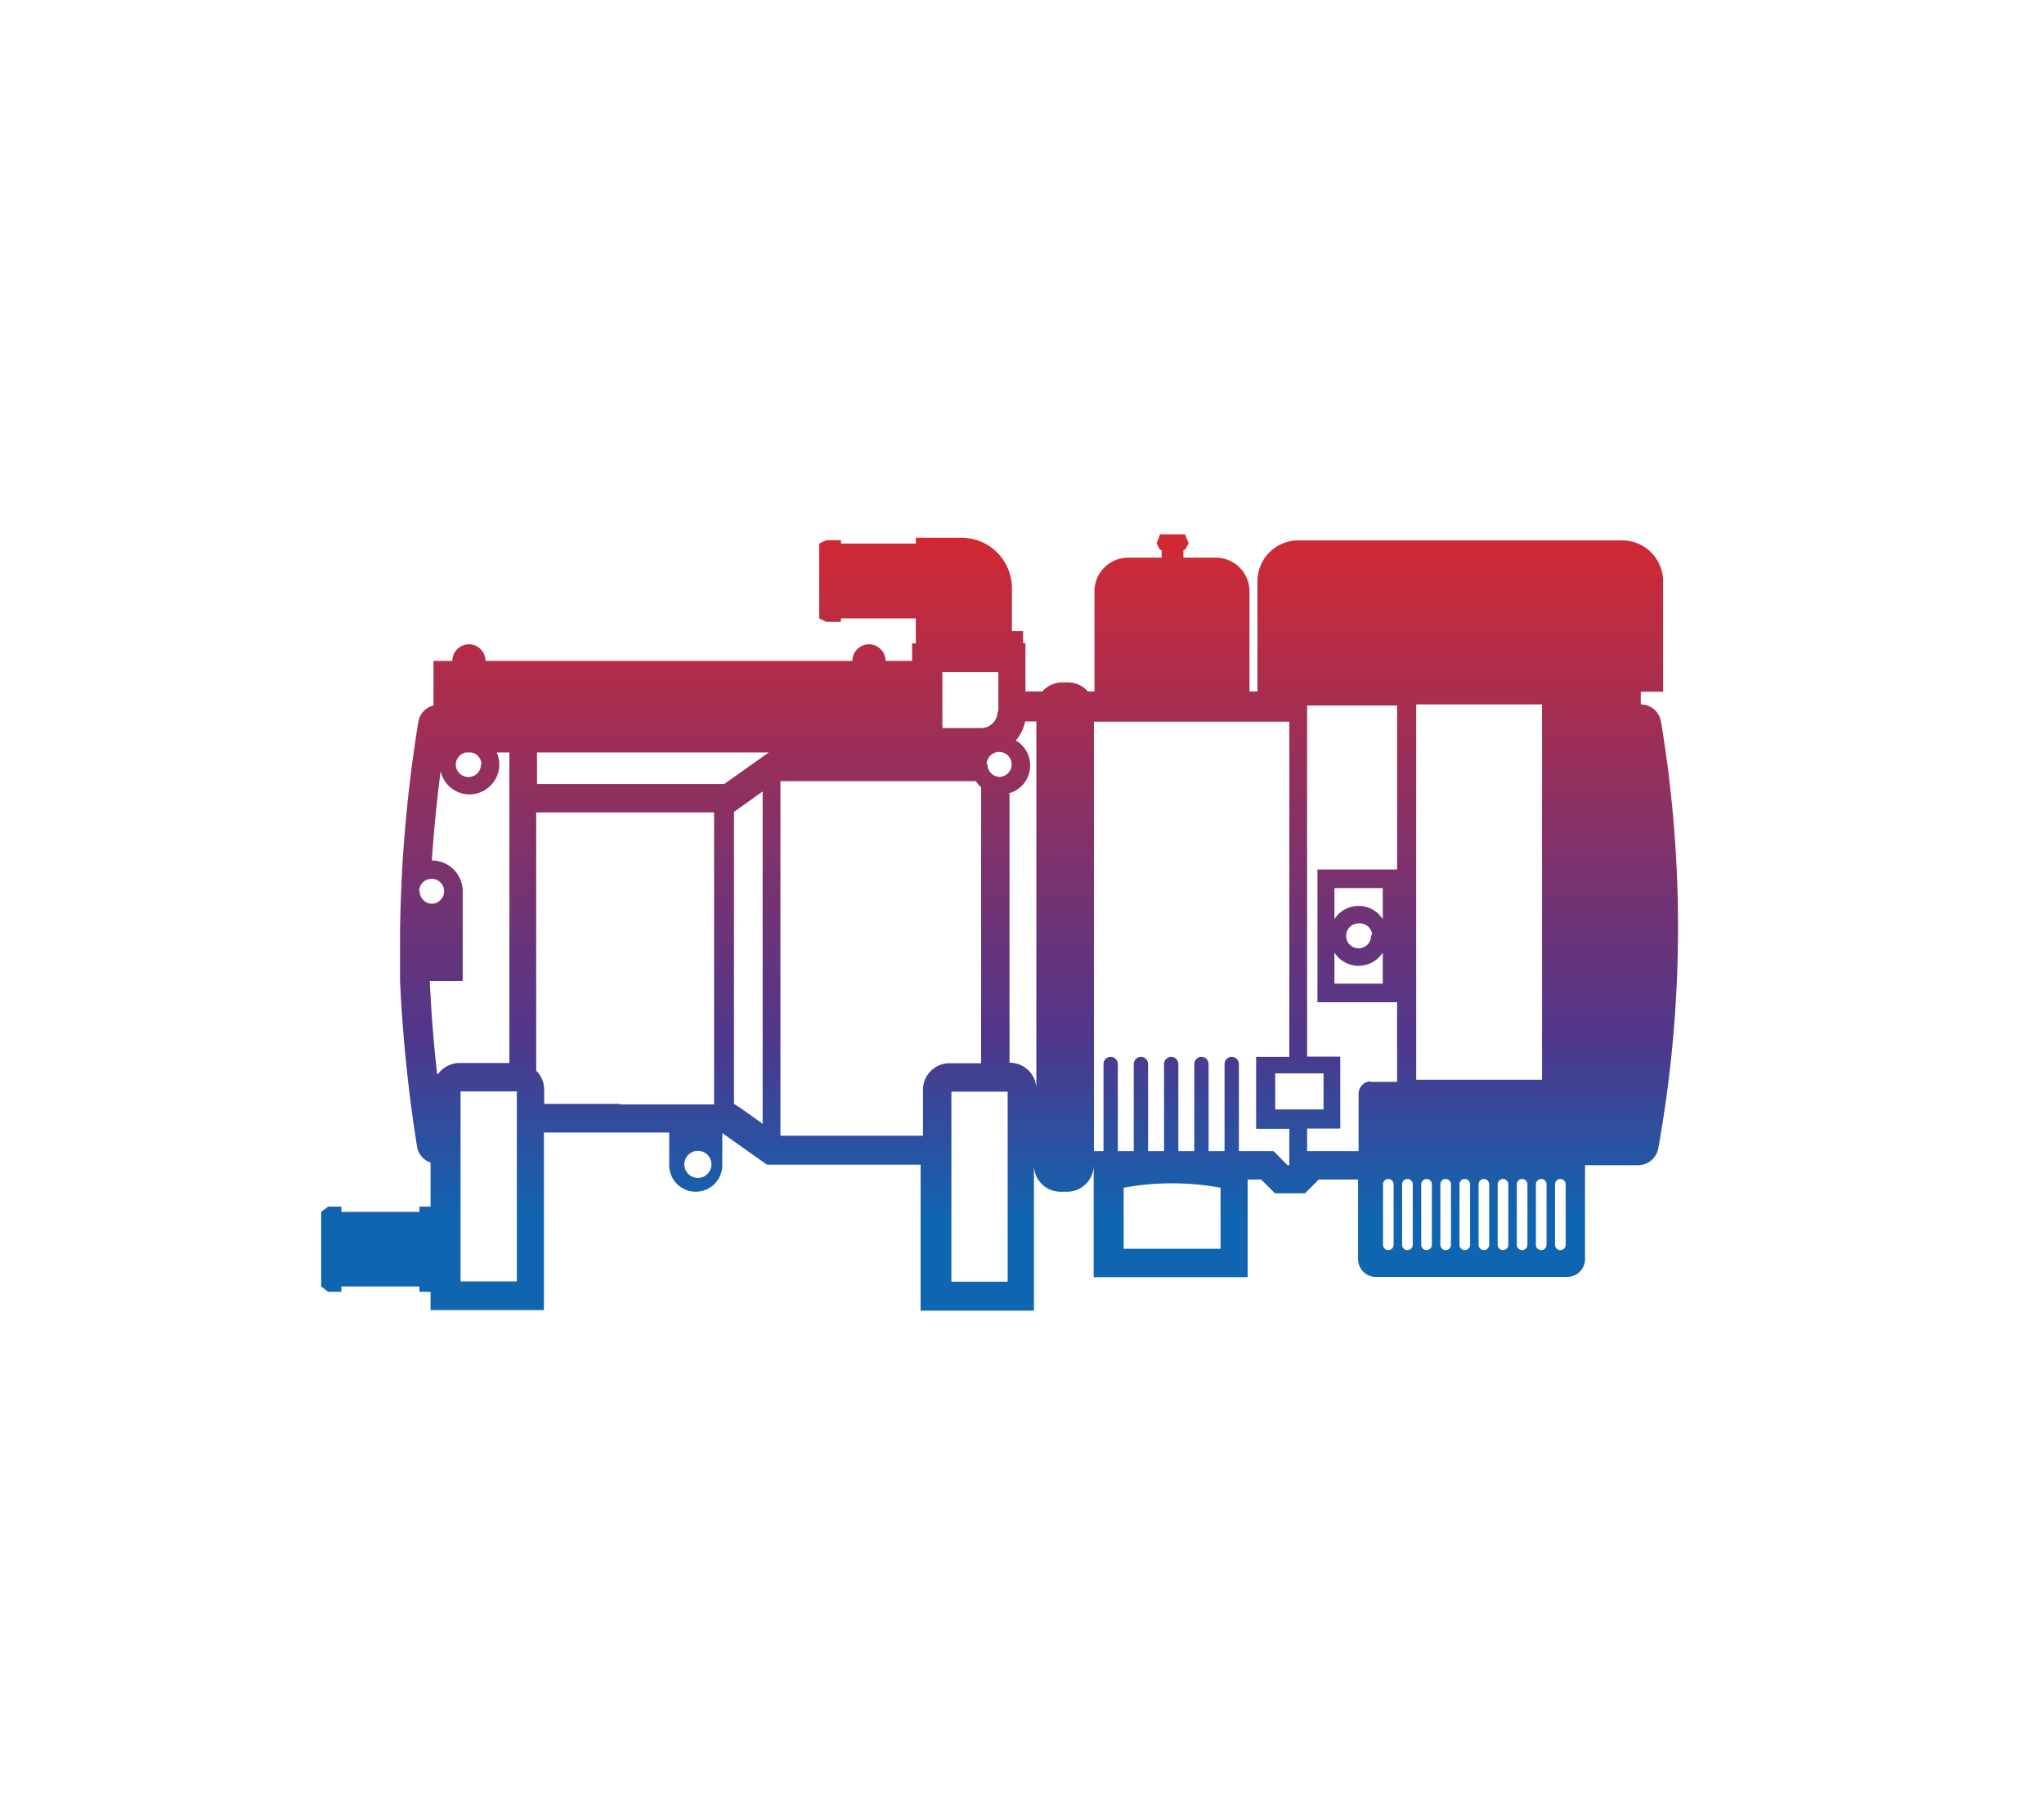 <svg xmlns="http://www.w3.org/2000/svg" xmlns:xlink="http://www.w3.org/1999/xlink" width="77" height="68" viewBox="0 0 77 68">
  <defs>
    <linearGradient id="a" x1="10063.21" y1="7631.18" x2="10063.21" y2="7659.73" gradientUnits="userSpaceOnUse">
      <stop offset="0" stop-color="#d22932"/>
      <stop offset="0.67" stop-color="#4e378c"/>
      <stop offset="0.9" stop-color="#1065b0"/>
    </linearGradient>
  </defs>
  <title>binar</title>
  <g>
    <path d="M10088.07,7638.28a0.77,0.77,0,0,0-.76-0.64v-0.48h0.84V7633a1.54,1.54,0,0,0-1.54-1.54h-12.2a1.54,1.54,0,0,0-1.54,1.54v4.15h-0.3v-3.77a1.27,1.27,0,0,0-1.27-1.27h-1.22v-0.29h0.06l0.14-.25-0.14-.34h-0.94l-0.13.34,0.13,0.25h0.06v0.29H10068a1.27,1.27,0,0,0-1.27,1.27v3.77h-0.25a1,1,0,0,0-.73-0.34h-0.25a1,1,0,0,0-.73.34h-0.64v-1.82h-0.09v-0.45h-0.42v-1.62a1.9,1.9,0,0,0-1.9-1.9H10060v0.22h-2.82v-0.13h-0.55l-0.27.13v2.82l0.27,0.13h0.55v-0.13h2.82v0.5h0v0.44h-0.14V7636h-1a0.62,0.62,0,0,0-1.25,0h-13.82a0.62,0.62,0,0,0-1.25,0h-0.71v1.68a0.76,0.76,0,0,0-.57.61,53.15,53.15,0,0,0-.69,8c0,0.52,0,1,0,1.53v0.23h0a56.13,56.13,0,0,0,.64,6.25,0.76,0.76,0,0,0,.51.6v1.66h-0.42v0.2h-2.94v-0.2h-0.5l-0.26.2v2.81l0.26,0.2h0.5v-0.2h2.94v0.2h0.42v0.69h4.27v-6.69h4.72V7655a1,1,0,0,0,2,0v-1.21h0l1.68,1.19h5.79v5.5h4.27V7655a1,1,0,0,0,1,1h0.25a1,1,0,0,0,1-1v4.22h5.8v-3.68h0.51l0.52,0.52h1.13l0.52-.52h1.48v3a0.67,0.67,0,0,0,.67.67h7.21a0.67,0.67,0,0,0,.67-0.67V7655h2a0.77,0.77,0,0,0,.76-0.64A47,47,0,0,0,10088.07,7638.28Zm-36.28,17.2a0.51,0.51,0,1,1,.51-0.51A0.51,0.51,0,0,1,10051.78,7655.48Zm21.75-2.58v-1.36h1.82v1.36h-1.82Zm5.31-15.26h4.74v14.14h-4.74v-14.14Zm-15.77.27a0.62,0.62,0,0,1-.62.62H10061v-2.11h2.11v1.49Zm-1,1.7h0Zm0.59,0.29a0.47,0.47,0,1,1,.47.47A0.47,0.47,0,0,1,10062.7,7639.89Zm-9.89.74h-7.05v-1.19h8.73Zm-9.16-.74a0.47,0.47,0,0,1-.95,0,0.47,0.47,0,0,1,.38-0.45h0.2A0.47,0.47,0,0,1,10043.64,7639.89Zm-2.33,4.78a0.47,0.47,0,1,1,.47.47A0.47,0.47,0,0,1,10041.31,7644.68Zm0.68,6.89c-0.12-1-.22-2.24-0.28-3.51h1.24v-3.38a1.16,1.16,0,0,0-1.16-1.16h0c0.08-1.27.21-2.44,0.33-3.37a1.11,1.11,0,0,0,1.08.88,1.13,1.13,0,0,0,1.13-1.13,1.12,1.12,0,0,0-.1-0.45h0.48v11.7h-1.89A1,1,0,0,0,10042,7651.57Zm3,7.81h-2.12v-7.16h2.12v7.16Zm3.91-6.69H10046v-0.54a1,1,0,0,0-.3-0.71v-9.73h6.7v11h-3.58Zm4.27,0h0v-11h0l0.28-.2,0.8-.57v12.52l-0.8-.57Zm7.12-.54v1.74h-5.37v-13.36h7.36a1.1,1.1,0,0,0,.2.23v10.4h-1.18A1,1,0,0,0,10060.27,7652.14Zm3.19,7.24h-2.12v-7.16h2.12v7.16Zm0.07-8.24h0V7641l-0.06,0a1.09,1.09,0,0,0,.3-2,1.69,1.69,0,0,0,.35-0.72h0.42v13.91A1,1,0,0,0,10063.54,7651.14Zm7.95,7h-3.65v-2.3a10.07,10.07,0,0,1,3.65,0v2.3Zm2-3.68h-1.31v-3.28a0.27,0.27,0,0,0-.27-0.27h0a0.27,0.27,0,0,0-.27.27v3.28h-0.6v-3.28a0.27,0.27,0,0,0-.54,0v3.28h-0.6v-3.28a0.27,0.27,0,1,0-.54,0v3.28h-0.6v-3.28a0.27,0.27,0,1,0-.54,0v3.28h-0.6v-3.28a0.27,0.27,0,1,0-.54,0v3.28h-0.36v-16.18h7.36v12.63h-1.25v2.71h1.25v1.37H10074Zm3.67-2.63a0.47,0.47,0,0,0-.47.47v2.16h-1.94v-0.85h1.25v-2.71h-1.25v-13.23h3.39v6.18h-3v5h3v3h-1Zm0.44-6.11a1.08,1.08,0,0,0-1.82,0v-1.17h1.82v1.17Zm-0.44.63a0.47,0.47,0,1,1-.47-0.47A0.47,0.47,0,0,1,10077.19,7646.3Zm-1.38.63a1.08,1.08,0,0,0,1.82,0v1.17h-1.82v-1.17ZM10078,7658a0.2,0.2,0,1,1-.4,0v-2.28a0.2,0.2,0,1,1,.4,0V7658Zm0.72,0a0.2,0.2,0,1,1-.4,0v-2.28a0.2,0.2,0,1,1,.4,0V7658Zm0.72,0a0.2,0.2,0,1,1-.4,0v-2.28a0.2,0.2,0,1,1,.4,0V7658Zm0.72,0a0.2,0.2,0,1,1-.4,0v-2.28a0.2,0.2,0,1,1,.4,0V7658Zm0.72,0a0.2,0.2,0,1,1-.4,0v-2.28a0.2,0.2,0,1,1,.4,0V7658Zm0.72,0a0.2,0.2,0,0,1-.4,0v-2.28a0.2,0.2,0,0,1,.4,0V7658Zm0.72,0a0.2,0.2,0,1,1-.4,0v-2.28a0.2,0.2,0,1,1,.4,0V7658Zm0.72,0a0.2,0.2,0,1,1-.4,0v-2.28a0.2,0.2,0,1,1,.4,0V7658Zm0.72,0a0.2,0.2,0,1,1-.4,0v-2.28a0.2,0.2,0,1,1,.4,0V7658Zm0.72,0a0.2,0.2,0,1,1-.4,0v-2.28a0.2,0.2,0,1,1,.4,0V7658Z" transform="translate(-10025.5 -7611.1)" style="fill: url(#a)"/>
    <rect width="77" height="68" style="fill: none;opacity: 0.8"/>
  </g>
</svg>
